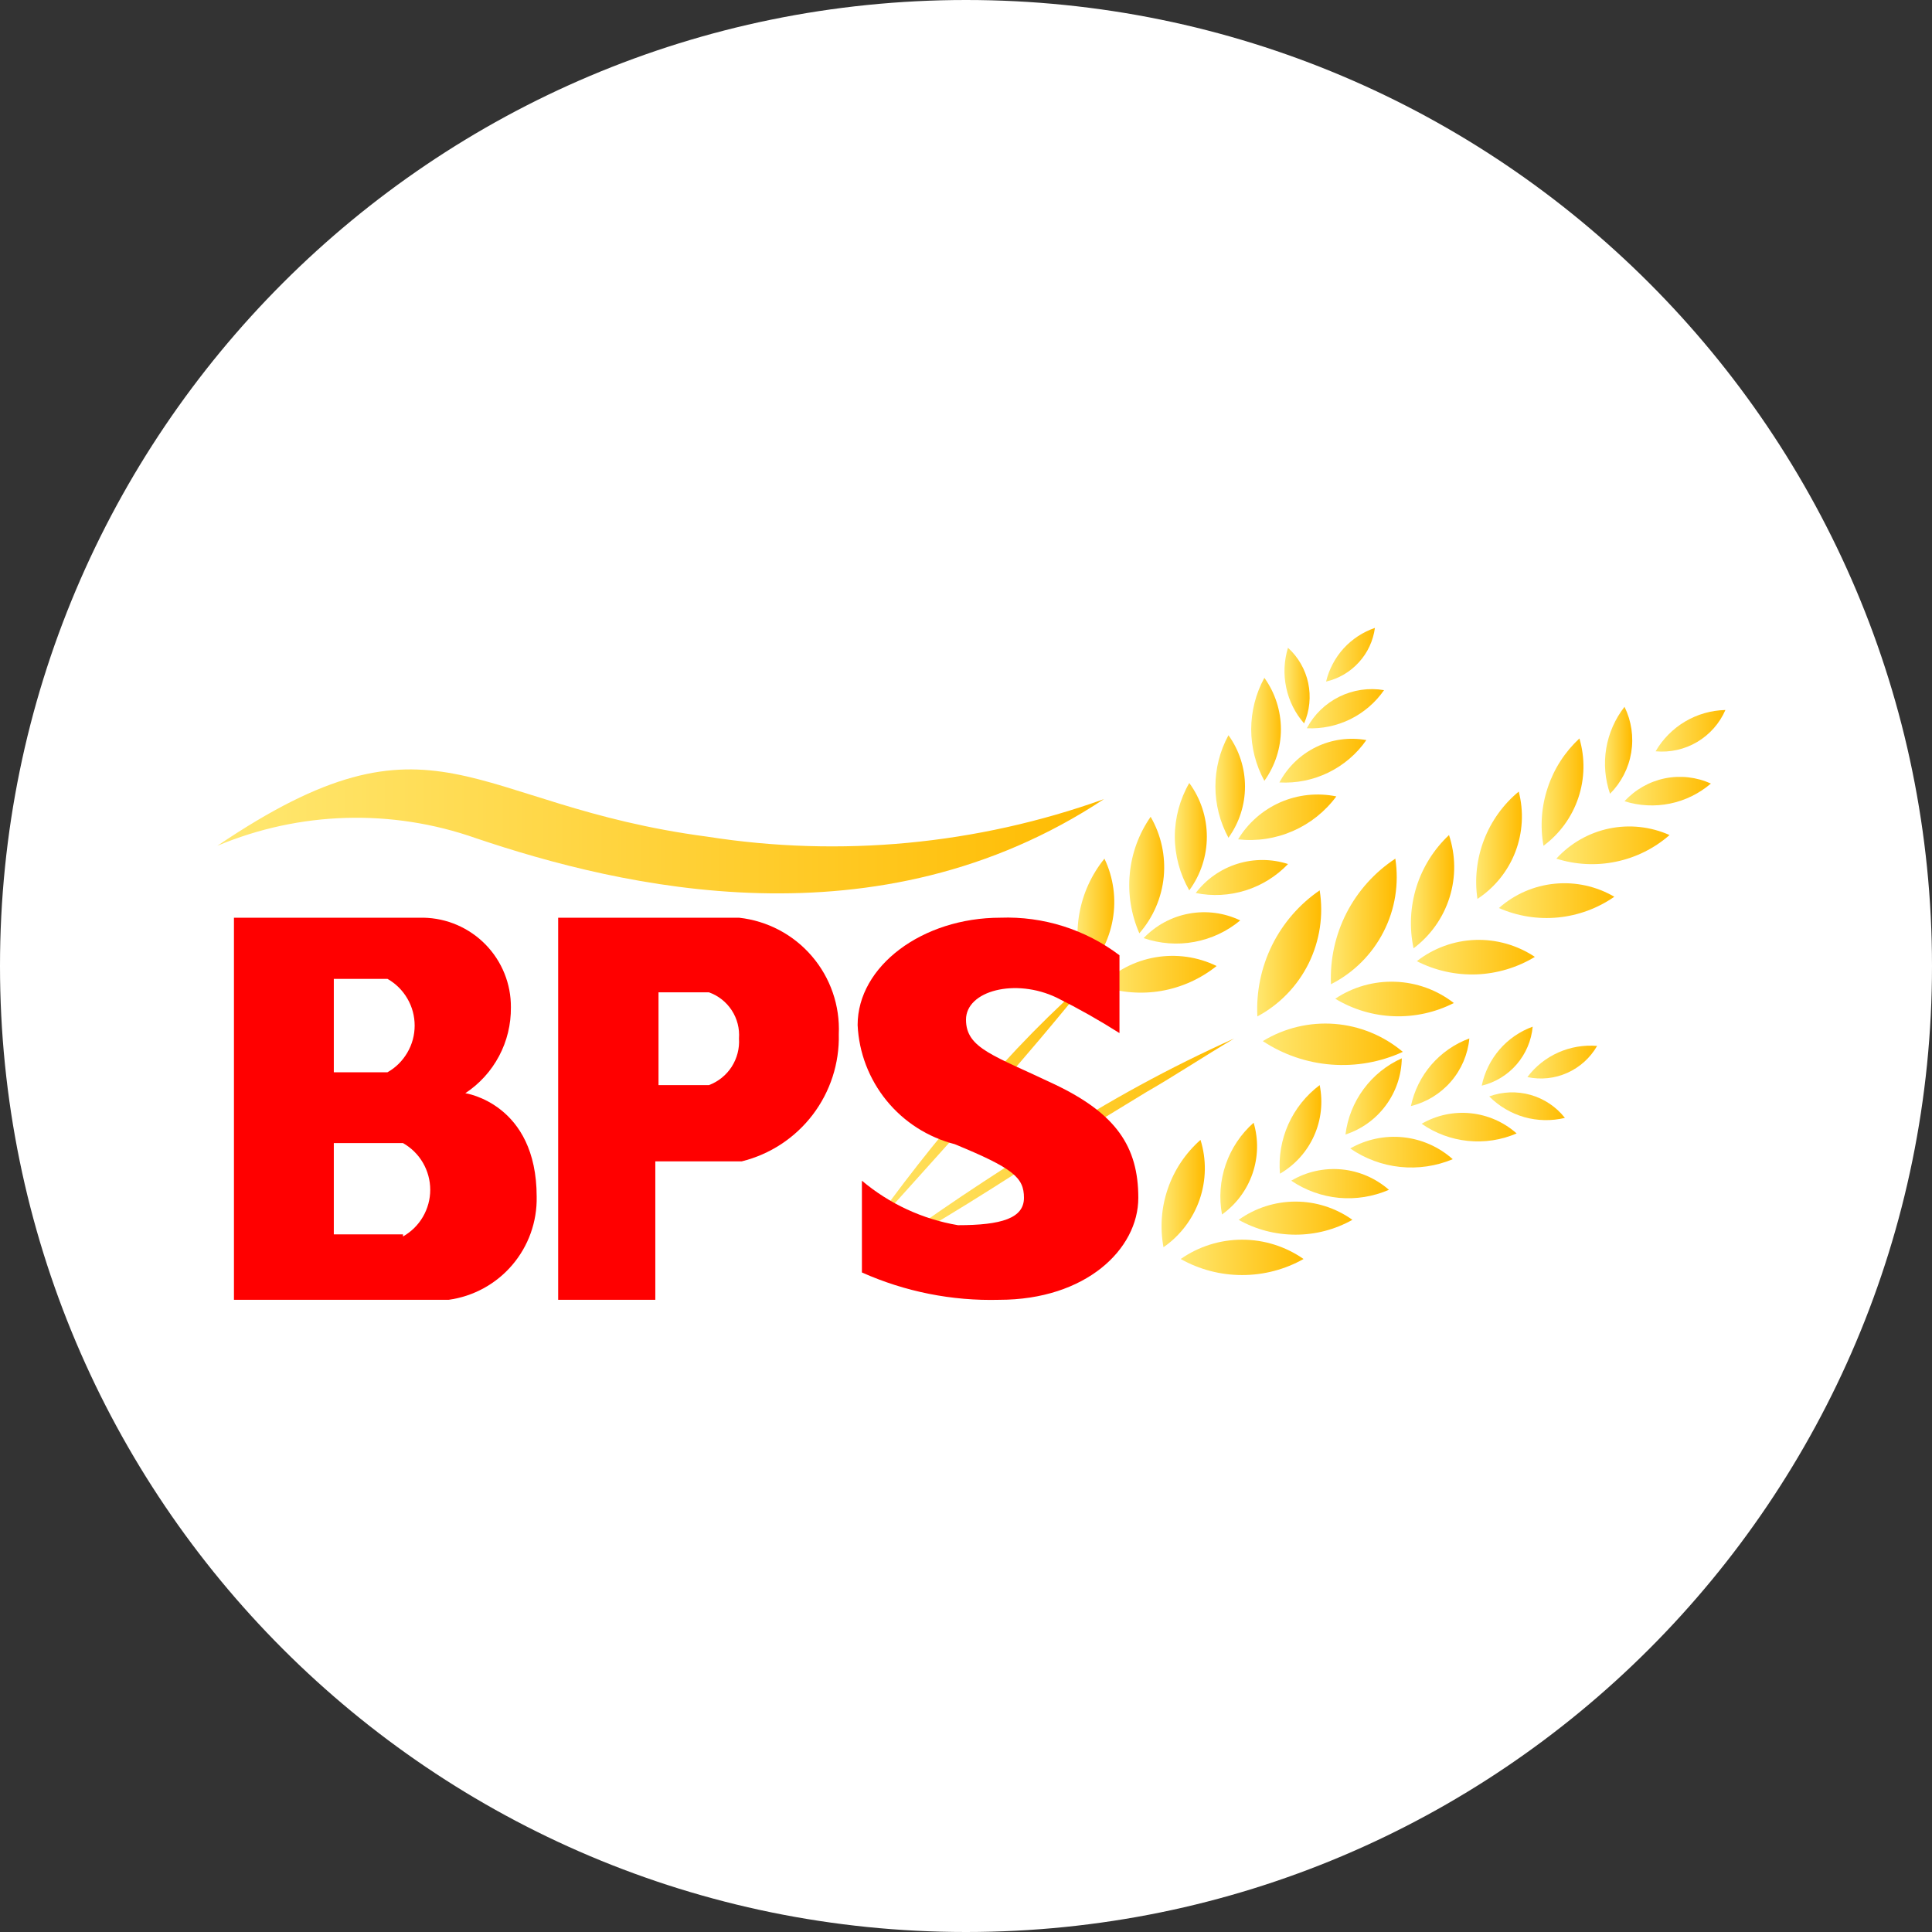 <svg width="32" height="32" viewBox="0 0 32 32" fill="none" xmlns="http://www.w3.org/2000/svg">
<rect x="0" y="0" width="32" height="32" fill="#333333" stroke="none"/>
<g clip-path="url(#clip0_2707_335433)">
<path d="M16 32C24.837 32 32 24.837 32 16C32 7.163 24.837 0 16 0C7.163 0 0 7.163 0 16C0 24.837 7.163 32 16 32Z" fill="white"/>
<path d="M16 29.333C23.364 29.333 29.333 23.364 29.333 16C29.333 8.636 23.364 2.667 16 2.667C8.636 2.667 2.667 8.636 2.667 16C2.667 23.364 8.636 29.333 16 29.333Z" fill="white"/>
<path d="M3.6 14.009C4.963 13.436 6.491 13.392 7.885 13.884C10.284 14.693 14.533 15.716 18.285 13.236C16.182 13.99 13.923 14.204 11.716 13.858C7.733 13.333 7.227 11.556 3.6 14.009Z" fill="url(#paint0_linear_2707_335433)"/>
<path d="M20.826 16.835C20.805 16.428 20.889 16.022 21.069 15.656C21.25 15.291 21.521 14.977 21.858 14.747C21.924 15.159 21.86 15.581 21.676 15.956C21.491 16.33 21.194 16.638 20.826 16.835Z" fill="url(#paint1_linear_2707_335433)"/>
<path d="M19.271 20.658C19.211 20.334 19.235 20 19.343 19.688C19.45 19.376 19.637 19.098 19.884 18.88C19.985 19.203 19.979 19.549 19.869 19.869C19.758 20.189 19.549 20.465 19.271 20.658Z" fill="url(#paint2_linear_2707_335433)"/>
<path d="M20.24 20.116C20.189 19.838 20.21 19.553 20.302 19.287C20.394 19.02 20.553 18.782 20.764 18.596C20.846 18.872 20.839 19.167 20.745 19.439C20.651 19.712 20.474 19.948 20.24 20.116Z" fill="url(#paint3_linear_2707_335433)"/>
<path d="M22.285 18.791C22.319 18.518 22.422 18.259 22.586 18.038C22.749 17.817 22.967 17.641 23.218 17.529C23.213 17.81 23.121 18.083 22.953 18.309C22.786 18.536 22.552 18.704 22.285 18.791Z" fill="url(#paint4_linear_2707_335433)"/>
<path d="M23.369 18.32C23.422 18.067 23.539 17.831 23.708 17.635C23.878 17.439 24.094 17.289 24.337 17.2C24.312 17.464 24.205 17.714 24.032 17.914C23.858 18.115 23.626 18.257 23.369 18.32Z" fill="url(#paint5_linear_2707_335433)"/>
<path d="M24.542 17.982C24.588 17.761 24.689 17.555 24.837 17.383C24.985 17.212 25.174 17.082 25.386 17.005C25.365 17.235 25.272 17.453 25.121 17.629C24.97 17.804 24.767 17.928 24.542 17.982Z" fill="url(#paint6_linear_2707_335433)"/>
<path d="M21.2 19.44C21.176 19.16 21.224 18.878 21.339 18.621C21.454 18.365 21.632 18.142 21.858 17.973C21.915 18.256 21.883 18.549 21.765 18.812C21.647 19.076 21.449 19.295 21.2 19.44Z" fill="url(#paint7_linear_2707_335433)"/>
<path d="M22.045 16.302C22.027 15.893 22.116 15.486 22.303 15.121C22.49 14.757 22.769 14.447 23.111 14.222C23.175 14.637 23.107 15.062 22.915 15.435C22.724 15.809 22.419 16.112 22.045 16.302Z" fill="url(#paint8_linear_2707_335433)"/>
<path d="M23.413 15.707C23.341 15.37 23.358 15.02 23.46 14.692C23.563 14.363 23.749 14.067 24 13.831C24.111 14.166 24.115 14.527 24.009 14.864C23.904 15.2 23.695 15.495 23.413 15.707Z" fill="url(#paint9_linear_2707_335433)"/>
<path d="M24.471 14.889C24.422 14.559 24.46 14.222 24.58 13.91C24.7 13.599 24.898 13.323 25.155 13.111C25.241 13.442 25.221 13.791 25.099 14.11C24.976 14.429 24.756 14.701 24.471 14.889Z" fill="url(#paint10_linear_2707_335433)"/>
<path d="M25.565 14.009C25.507 13.686 25.531 13.355 25.636 13.044C25.739 12.733 25.92 12.454 26.16 12.231C26.255 12.553 26.249 12.896 26.142 13.214C26.036 13.532 25.834 13.809 25.565 14.009Z" fill="url(#paint11_linear_2707_335433)"/>
<path d="M26.667 13.147C26.584 12.906 26.562 12.648 26.604 12.396C26.646 12.145 26.75 11.908 26.907 11.707C27.022 11.942 27.061 12.207 27.018 12.465C26.975 12.723 26.852 12.962 26.667 13.147Z" fill="url(#paint12_linear_2707_335433)"/>
<path d="M20.916 17.244C21.255 17.468 21.647 17.602 22.052 17.633C22.458 17.664 22.866 17.592 23.235 17.422C22.916 17.153 22.52 16.991 22.104 16.959C21.688 16.927 21.272 17.027 20.916 17.244Z" fill="url(#paint13_linear_2707_335433)"/>
<path d="M23.467 15.92C23.772 16.076 24.112 16.151 24.454 16.139C24.796 16.126 25.13 16.026 25.422 15.849C25.13 15.654 24.784 15.556 24.433 15.568C24.082 15.581 23.744 15.704 23.467 15.92Z" fill="url(#paint14_linear_2707_335433)"/>
<path d="M22.116 16.542C22.41 16.72 22.745 16.82 23.089 16.832C23.432 16.844 23.774 16.769 24.08 16.613C23.802 16.397 23.462 16.273 23.109 16.261C22.757 16.248 22.409 16.346 22.116 16.542Z" fill="url(#paint15_linear_2707_335433)"/>
<path d="M24.827 15.04C25.135 15.175 25.472 15.229 25.807 15.196C26.141 15.163 26.462 15.045 26.738 14.853C26.44 14.679 26.095 14.603 25.752 14.637C25.409 14.67 25.085 14.811 24.827 15.04Z" fill="url(#paint16_linear_2707_335433)"/>
<path d="M25.778 14.222C26.098 14.323 26.438 14.341 26.767 14.272C27.095 14.204 27.401 14.052 27.653 13.831C27.339 13.691 26.989 13.653 26.652 13.723C26.316 13.793 26.01 13.968 25.778 14.222Z" fill="url(#paint17_linear_2707_335433)"/>
<path d="M26.907 13.271C27.151 13.348 27.41 13.361 27.66 13.31C27.911 13.259 28.144 13.144 28.338 12.978C28.099 12.87 27.832 12.84 27.575 12.892C27.318 12.945 27.084 13.078 26.907 13.271Z" fill="url(#paint18_linear_2707_335433)"/>
<path d="M24.666 18.16C24.827 18.322 25.027 18.44 25.246 18.503C25.466 18.565 25.698 18.569 25.92 18.516C25.775 18.332 25.576 18.199 25.351 18.135C25.126 18.071 24.886 18.08 24.666 18.16Z" fill="url(#paint19_linear_2707_335433)"/>
<path d="M21.387 19.556C21.622 19.715 21.893 19.813 22.176 19.84C22.459 19.866 22.744 19.82 23.005 19.707C22.785 19.515 22.511 19.396 22.22 19.369C21.93 19.342 21.638 19.407 21.387 19.556Z" fill="url(#paint20_linear_2707_335433)"/>
<path d="M20.516 20.204C20.803 20.366 21.128 20.45 21.458 20.45C21.788 20.45 22.112 20.366 22.4 20.204C22.125 20.008 21.796 19.902 21.458 19.902C21.12 19.902 20.79 20.008 20.516 20.204Z" fill="url(#paint21_linear_2707_335433)"/>
<path d="M19.556 20.853C19.866 21.028 20.217 21.119 20.573 21.119C20.93 21.119 21.28 21.028 21.591 20.853C21.293 20.645 20.938 20.533 20.573 20.533C20.209 20.533 19.854 20.645 19.556 20.853Z" fill="url(#paint22_linear_2707_335433)"/>
<path d="M23.547 18.613C23.774 18.772 24.038 18.869 24.313 18.897C24.588 18.925 24.866 18.883 25.12 18.773C24.908 18.585 24.642 18.468 24.359 18.439C24.077 18.41 23.793 18.471 23.547 18.613Z" fill="url(#paint23_linear_2707_335433)"/>
<path d="M22.364 19.022C22.61 19.192 22.894 19.297 23.19 19.328C23.487 19.359 23.787 19.315 24.062 19.2C23.834 18.996 23.547 18.869 23.242 18.837C22.937 18.805 22.63 18.87 22.364 19.022Z" fill="url(#paint24_linear_2707_335433)"/>
<path d="M27.422 12.444C27.54 12.241 27.708 12.071 27.91 11.951C28.113 11.831 28.343 11.765 28.578 11.76C28.482 11.981 28.318 12.166 28.111 12.289C27.903 12.412 27.663 12.466 27.422 12.444Z" fill="url(#paint25_linear_2707_335433)"/>
<path d="M25.298 17.84C25.431 17.663 25.607 17.523 25.809 17.433C26.011 17.343 26.233 17.305 26.453 17.324C26.34 17.521 26.167 17.677 25.959 17.77C25.752 17.863 25.52 17.887 25.298 17.84Z" fill="url(#paint26_linear_2707_335433)"/>
<path d="M18.871 15.458C18.735 15.147 18.68 14.807 18.713 14.469C18.745 14.131 18.864 13.807 19.058 13.529C19.232 13.829 19.308 14.177 19.275 14.523C19.241 14.869 19.1 15.196 18.871 15.458Z" fill="url(#paint27_linear_2707_335433)"/>
<path d="M19.698 14.747C19.542 14.476 19.459 14.17 19.459 13.858C19.459 13.546 19.542 13.239 19.698 12.969C19.887 13.227 19.989 13.538 19.989 13.858C19.989 14.178 19.887 14.489 19.698 14.747Z" fill="url(#paint28_linear_2707_335433)"/>
<path d="M20.347 13.876C20.205 13.615 20.131 13.323 20.131 13.027C20.131 12.73 20.205 12.438 20.347 12.178C20.525 12.425 20.621 12.722 20.621 13.027C20.621 13.332 20.525 13.629 20.347 13.876Z" fill="url(#paint29_linear_2707_335433)"/>
<path d="M20.942 12.933C20.799 12.672 20.724 12.378 20.724 12.08C20.724 11.782 20.799 11.488 20.942 11.227C21.12 11.476 21.216 11.774 21.216 12.08C21.216 12.386 21.12 12.684 20.942 12.933Z" fill="url(#paint30_linear_2707_335433)"/>
<path d="M21.6 11.982C21.452 11.813 21.35 11.61 21.304 11.39C21.257 11.171 21.267 10.943 21.333 10.729C21.503 10.884 21.62 11.088 21.668 11.313C21.715 11.537 21.692 11.772 21.6 11.982Z" fill="url(#paint31_linear_2707_335433)"/>
<path d="M17.956 16.133C17.845 15.812 17.818 15.468 17.877 15.134C17.936 14.8 18.079 14.486 18.293 14.222C18.443 14.536 18.491 14.889 18.43 15.232C18.37 15.574 18.204 15.89 17.956 16.133Z" fill="url(#paint32_linear_2707_335433)"/>
<path d="M21.964 11.289C22.013 11.085 22.113 10.896 22.254 10.74C22.396 10.585 22.574 10.468 22.773 10.4C22.744 10.613 22.652 10.812 22.507 10.97C22.363 11.129 22.174 11.24 21.964 11.289Z" fill="url(#paint33_linear_2707_335433)"/>
<path d="M21.645 12.062C21.894 12.074 22.142 12.022 22.366 11.912C22.59 11.801 22.782 11.636 22.924 11.431C22.672 11.388 22.412 11.426 22.182 11.54C21.953 11.653 21.764 11.836 21.645 12.062Z" fill="url(#paint34_linear_2707_335433)"/>
<path d="M21.191 12.96C21.471 12.975 21.75 12.919 22.002 12.796C22.254 12.673 22.471 12.488 22.631 12.258C22.348 12.207 22.055 12.248 21.797 12.374C21.538 12.501 21.326 12.706 21.191 12.96Z" fill="url(#paint35_linear_2707_335433)"/>
<path d="M20.507 13.902C20.817 13.937 21.13 13.889 21.415 13.764C21.701 13.639 21.948 13.442 22.134 13.191C21.822 13.127 21.498 13.161 21.207 13.288C20.916 13.416 20.671 13.63 20.507 13.902Z" fill="url(#paint36_linear_2707_335433)"/>
<path d="M19.805 14.791C20.079 14.847 20.363 14.832 20.631 14.748C20.898 14.664 21.14 14.514 21.334 14.311C21.06 14.223 20.767 14.222 20.493 14.308C20.219 14.394 19.979 14.563 19.805 14.791Z" fill="url(#paint37_linear_2707_335433)"/>
<path d="M18.942 15.538C19.212 15.631 19.501 15.653 19.781 15.601C20.061 15.55 20.324 15.427 20.542 15.245C20.279 15.119 19.982 15.079 19.695 15.132C19.407 15.184 19.144 15.327 18.942 15.538Z" fill="url(#paint38_linear_2707_335433)"/>
<path d="M18.231 16.329C18.553 16.441 18.898 16.47 19.233 16.413C19.569 16.355 19.885 16.213 20.151 16C19.837 15.847 19.483 15.797 19.138 15.856C18.794 15.915 18.476 16.08 18.231 16.329Z" fill="url(#paint39_linear_2707_335433)"/>
<path d="M14.533 20.818C15.422 20.116 16.409 19.493 17.378 18.871C18.355 18.236 19.381 17.677 20.444 17.2C19.947 17.493 19.466 17.813 18.986 18.089L17.529 18.978C16.506 19.645 15.538 20.258 14.533 20.818Z" fill="url(#paint40_linear_2707_335433)"/>
<path d="M14.347 20.444C14.9 19.659 15.493 18.902 16.125 18.178C16.745 17.439 17.423 16.749 18.151 16.116C17.831 16.471 17.529 16.853 17.218 17.218L16.285 18.311C15.653 18.987 15.031 19.715 14.347 20.444Z" fill="url(#paint41_linear_2707_335433)"/>
<path d="M7.707 18.107C7.942 17.952 8.134 17.741 8.266 17.492C8.398 17.244 8.465 16.966 8.462 16.684C8.465 16.296 8.314 15.923 8.043 15.645C7.771 15.367 7.402 15.207 7.013 15.2H3.875V21.529H7.431C7.841 21.472 8.216 21.267 8.484 20.953C8.753 20.638 8.897 20.236 8.889 19.822C8.889 18.276 7.707 18.107 7.707 18.107ZM5.529 16.213H6.418C6.555 16.291 6.668 16.403 6.747 16.539C6.827 16.675 6.868 16.829 6.868 16.987C6.868 17.144 6.827 17.298 6.747 17.434C6.668 17.57 6.555 17.683 6.418 17.76H5.529V16.213ZM6.675 20.445H5.529V18.933H6.675C6.812 19.011 6.926 19.123 7.005 19.259C7.084 19.395 7.126 19.549 7.126 19.707C7.126 19.864 7.084 20.018 7.005 20.154C6.926 20.29 6.812 20.402 6.675 20.48V20.445Z" fill="#FF0000"/>
<path d="M12.24 15.2H9.245V21.529H10.854V19.236H12.285C12.753 19.12 13.167 18.849 13.46 18.465C13.752 18.082 13.905 17.611 13.893 17.129C13.914 16.657 13.755 16.196 13.448 15.838C13.141 15.479 12.709 15.252 12.24 15.2ZM11.742 17.973H10.907V16.436H11.742C11.897 16.491 12.03 16.596 12.12 16.734C12.21 16.872 12.252 17.036 12.24 17.2C12.251 17.365 12.208 17.529 12.119 17.669C12.029 17.808 11.897 17.915 11.742 17.973Z" fill="#FF0000"/>
<path d="M18.542 17.111V15.822C17.976 15.394 17.279 15.174 16.569 15.2C15.28 15.2 14.205 16 14.205 16.978C14.226 17.436 14.395 17.874 14.684 18.229C14.974 18.585 15.37 18.837 15.813 18.951C16.782 19.351 16.96 19.502 16.96 19.84C16.96 20.178 16.587 20.293 15.867 20.293C15.28 20.194 14.731 19.939 14.276 19.556V21.076C14.991 21.395 15.768 21.55 16.551 21.529C17.982 21.529 18.854 20.693 18.854 19.84C18.854 18.987 18.48 18.444 17.476 17.964C16.471 17.484 16 17.369 16 16.889C16 16.409 16.818 16.196 17.502 16.524C17.859 16.702 18.206 16.898 18.542 17.111Z" fill="#FF0000"/>
</g>
<defs>
<linearGradient id="paint0_linear_2707_335433" x1="3.6" y1="13.778" x2="18.285" y2="13.778" gradientUnits="userSpaceOnUse">
<stop stop-color="#FFE872"/>
<stop offset="1" stop-color="#FFBB00"/>
</linearGradient>
<linearGradient id="paint1_linear_2707_335433" x1="20.818" y1="15.796" x2="21.875" y2="15.796" gradientUnits="userSpaceOnUse">
<stop stop-color="#FFE872"/>
<stop offset="1" stop-color="#FFBB00"/>
</linearGradient>
<linearGradient id="paint2_linear_2707_335433" x1="19.244" y1="19.778" x2="19.947" y2="19.778" gradientUnits="userSpaceOnUse">
<stop stop-color="#FFE872"/>
<stop offset="1" stop-color="#FFBB00"/>
</linearGradient>
<linearGradient id="paint3_linear_2707_335433" x1="20.213" y1="19.36" x2="20.818" y2="19.36" gradientUnits="userSpaceOnUse">
<stop stop-color="#FFE872"/>
<stop offset="1" stop-color="#FFBB00"/>
</linearGradient>
<linearGradient id="paint4_linear_2707_335433" x1="22.285" y1="18.16" x2="23.218" y2="18.16" gradientUnits="userSpaceOnUse">
<stop stop-color="#FFE872"/>
<stop offset="1" stop-color="#FFBB00"/>
</linearGradient>
<linearGradient id="paint5_linear_2707_335433" x1="23.369" y1="17.76" x2="24.337" y2="17.76" gradientUnits="userSpaceOnUse">
<stop stop-color="#FFE872"/>
<stop offset="1" stop-color="#FFBB00"/>
</linearGradient>
<linearGradient id="paint6_linear_2707_335433" x1="24.542" y1="17.493" x2="25.386" y2="17.493" gradientUnits="userSpaceOnUse">
<stop stop-color="#FFE872"/>
<stop offset="1" stop-color="#FFBB00"/>
</linearGradient>
<linearGradient id="paint7_linear_2707_335433" x1="21.191" y1="18.711" x2="21.875" y2="18.711" gradientUnits="userSpaceOnUse">
<stop stop-color="#FFE872"/>
<stop offset="1" stop-color="#FFBB00"/>
</linearGradient>
<linearGradient id="paint8_linear_2707_335433" x1="22.036" y1="15.262" x2="23.102" y2="15.262" gradientUnits="userSpaceOnUse">
<stop stop-color="#FFE872"/>
<stop offset="1" stop-color="#FFBB00"/>
</linearGradient>
<linearGradient id="paint9_linear_2707_335433" x1="23.369" y1="14.764" x2="24.071" y2="14.764" gradientUnits="userSpaceOnUse">
<stop stop-color="#FFE872"/>
<stop offset="1" stop-color="#FFBB00"/>
</linearGradient>
<linearGradient id="paint10_linear_2707_335433" x1="24.444" y1="13.991" x2="25.209" y2="13.991" gradientUnits="userSpaceOnUse">
<stop stop-color="#FFE872"/>
<stop offset="1" stop-color="#FFBB00"/>
</linearGradient>
<linearGradient id="paint11_linear_2707_335433" x1="25.529" y1="13.102" x2="26.24" y2="13.102" gradientUnits="userSpaceOnUse">
<stop stop-color="#FFE872"/>
<stop offset="1" stop-color="#FFBB00"/>
</linearGradient>
<linearGradient id="paint12_linear_2707_335433" x1="26.56" y1="12.427" x2="27.013" y2="12.427" gradientUnits="userSpaceOnUse">
<stop stop-color="#FFE872"/>
<stop offset="1" stop-color="#FFBB00"/>
</linearGradient>
<linearGradient id="paint13_linear_2707_335433" x1="20.916" y1="17.289" x2="23.235" y2="17.289" gradientUnits="userSpaceOnUse">
<stop stop-color="#FFE872"/>
<stop offset="1" stop-color="#FFBB00"/>
</linearGradient>
<linearGradient id="paint14_linear_2707_335433" x1="23.467" y1="15.849" x2="25.422" y2="15.849" gradientUnits="userSpaceOnUse">
<stop stop-color="#FFE872"/>
<stop offset="1" stop-color="#FFBB00"/>
</linearGradient>
<linearGradient id="paint15_linear_2707_335433" x1="22.116" y1="16.542" x2="24.08" y2="16.542" gradientUnits="userSpaceOnUse">
<stop stop-color="#FFE872"/>
<stop offset="1" stop-color="#FFBB00"/>
</linearGradient>
<linearGradient id="paint16_linear_2707_335433" x1="24.827" y1="14.916" x2="26.738" y2="14.916" gradientUnits="userSpaceOnUse">
<stop stop-color="#FFE872"/>
<stop offset="1" stop-color="#FFBB00"/>
</linearGradient>
<linearGradient id="paint17_linear_2707_335433" x1="25.805" y1="14.027" x2="27.68" y2="14.027" gradientUnits="userSpaceOnUse">
<stop stop-color="#FFE872"/>
<stop offset="1" stop-color="#FFBB00"/>
</linearGradient>
<linearGradient id="paint18_linear_2707_335433" x1="26.907" y1="13.102" x2="28.338" y2="13.102" gradientUnits="userSpaceOnUse">
<stop stop-color="#FFE872"/>
<stop offset="1" stop-color="#FFBB00"/>
</linearGradient>
<linearGradient id="paint19_linear_2707_335433" x1="24.666" y1="18.32" x2="25.92" y2="18.32" gradientUnits="userSpaceOnUse">
<stop stop-color="#FFE872"/>
<stop offset="1" stop-color="#FFBB00"/>
</linearGradient>
<linearGradient id="paint20_linear_2707_335433" x1="21.387" y1="19.582" x2="23.005" y2="19.582" gradientUnits="userSpaceOnUse">
<stop stop-color="#FFE872"/>
<stop offset="1" stop-color="#FFBB00"/>
</linearGradient>
<linearGradient id="paint21_linear_2707_335433" x1="20.516" y1="20.178" x2="22.4" y2="20.178" gradientUnits="userSpaceOnUse">
<stop stop-color="#FFE872"/>
<stop offset="1" stop-color="#FFBB00"/>
</linearGradient>
<linearGradient id="paint22_linear_2707_335433" x1="19.565" y1="20.818" x2="21.6" y2="20.818" gradientUnits="userSpaceOnUse">
<stop stop-color="#FFE872"/>
<stop offset="1" stop-color="#FFBB00"/>
</linearGradient>
<linearGradient id="paint23_linear_2707_335433" x1="23.547" y1="18.658" x2="25.12" y2="18.658" gradientUnits="userSpaceOnUse">
<stop stop-color="#FFE872"/>
<stop offset="1" stop-color="#FFBB00"/>
</linearGradient>
<linearGradient id="paint24_linear_2707_335433" x1="22.364" y1="19.076" x2="24.062" y2="19.076" gradientUnits="userSpaceOnUse">
<stop stop-color="#FFE872"/>
<stop offset="1" stop-color="#FFBB00"/>
</linearGradient>
<linearGradient id="paint25_linear_2707_335433" x1="27.422" y1="12.08" x2="28.578" y2="12.08" gradientUnits="userSpaceOnUse">
<stop stop-color="#FFE872"/>
<stop offset="1" stop-color="#FFBB00"/>
</linearGradient>
<linearGradient id="paint26_linear_2707_335433" x1="25.298" y1="17.6" x2="26.453" y2="17.6" gradientUnits="userSpaceOnUse">
<stop stop-color="#FFE872"/>
<stop offset="1" stop-color="#FFBB00"/>
</linearGradient>
<linearGradient id="paint27_linear_2707_335433" x1="18.702" y1="14.489" x2="19.289" y2="14.489" gradientUnits="userSpaceOnUse">
<stop stop-color="#FFE872"/>
<stop offset="1" stop-color="#FFBB00"/>
</linearGradient>
<linearGradient id="paint28_linear_2707_335433" x1="19.484" y1="13.876" x2="20" y2="13.876" gradientUnits="userSpaceOnUse">
<stop stop-color="#FFE872"/>
<stop offset="1" stop-color="#FFBB00"/>
</linearGradient>
<linearGradient id="paint29_linear_2707_335433" x1="20.151" y1="13.022" x2="20.649" y2="13.022" gradientUnits="userSpaceOnUse">
<stop stop-color="#FFE872"/>
<stop offset="1" stop-color="#FFBB00"/>
</linearGradient>
<linearGradient id="paint30_linear_2707_335433" x1="20.747" y1="12.08" x2="21.244" y2="12.08" gradientUnits="userSpaceOnUse">
<stop stop-color="#FFE872"/>
<stop offset="1" stop-color="#FFBB00"/>
</linearGradient>
<linearGradient id="paint31_linear_2707_335433" x1="21.289" y1="11.36" x2="21.707" y2="11.36" gradientUnits="userSpaceOnUse">
<stop stop-color="#FFE872"/>
<stop offset="1" stop-color="#FFBB00"/>
</linearGradient>
<linearGradient id="paint32_linear_2707_335433" x1="17.849" y1="15.173" x2="18.462" y2="15.173" gradientUnits="userSpaceOnUse">
<stop stop-color="#FFE872"/>
<stop offset="1" stop-color="#FFBB00"/>
</linearGradient>
<linearGradient id="paint33_linear_2707_335433" x1="21.964" y1="10.827" x2="22.773" y2="10.827" gradientUnits="userSpaceOnUse">
<stop stop-color="#FFE872"/>
<stop offset="1" stop-color="#FFBB00"/>
</linearGradient>
<linearGradient id="paint34_linear_2707_335433" x1="21.645" y1="11.742" x2="22.924" y2="11.742" gradientUnits="userSpaceOnUse">
<stop stop-color="#FFE872"/>
<stop offset="1" stop-color="#FFBB00"/>
</linearGradient>
<linearGradient id="paint35_linear_2707_335433" x1="21.191" y1="12.604" x2="22.631" y2="12.604" gradientUnits="userSpaceOnUse">
<stop stop-color="#FFE872"/>
<stop offset="1" stop-color="#FFBB00"/>
</linearGradient>
<linearGradient id="paint36_linear_2707_335433" x1="20.507" y1="13.538" x2="22.134" y2="13.538" gradientUnits="userSpaceOnUse">
<stop stop-color="#FFE872"/>
<stop offset="1" stop-color="#FFBB00"/>
</linearGradient>
<linearGradient id="paint37_linear_2707_335433" x1="19.805" y1="14.533" x2="21.36" y2="14.533" gradientUnits="userSpaceOnUse">
<stop stop-color="#FFE872"/>
<stop offset="1" stop-color="#FFBB00"/>
</linearGradient>
<linearGradient id="paint38_linear_2707_335433" x1="18.942" y1="15.369" x2="20.542" y2="15.369" gradientUnits="userSpaceOnUse">
<stop stop-color="#FFE872"/>
<stop offset="1" stop-color="#FFBB00"/>
</linearGradient>
<linearGradient id="paint39_linear_2707_335433" x1="18.231" y1="16.125" x2="20.151" y2="16.125" gradientUnits="userSpaceOnUse">
<stop stop-color="#FFE872"/>
<stop offset="1" stop-color="#FFBB00"/>
</linearGradient>
<linearGradient id="paint40_linear_2707_335433" x1="14.48" y1="19.013" x2="20.444" y2="19.013" gradientUnits="userSpaceOnUse">
<stop stop-color="#FFE872"/>
<stop offset="1" stop-color="#FFBB00"/>
</linearGradient>
<linearGradient id="paint41_linear_2707_335433" x1="13.849" y1="18.969" x2="18.649" y2="17.511" gradientUnits="userSpaceOnUse">
<stop stop-color="#FFE872"/>
<stop offset="1" stop-color="#FFBB00"/>
</linearGradient>
<clipPath id="clip0_2707_335433">
<rect width="32" height="32" fill="white"/>
</clipPath>
</defs>
</svg>
